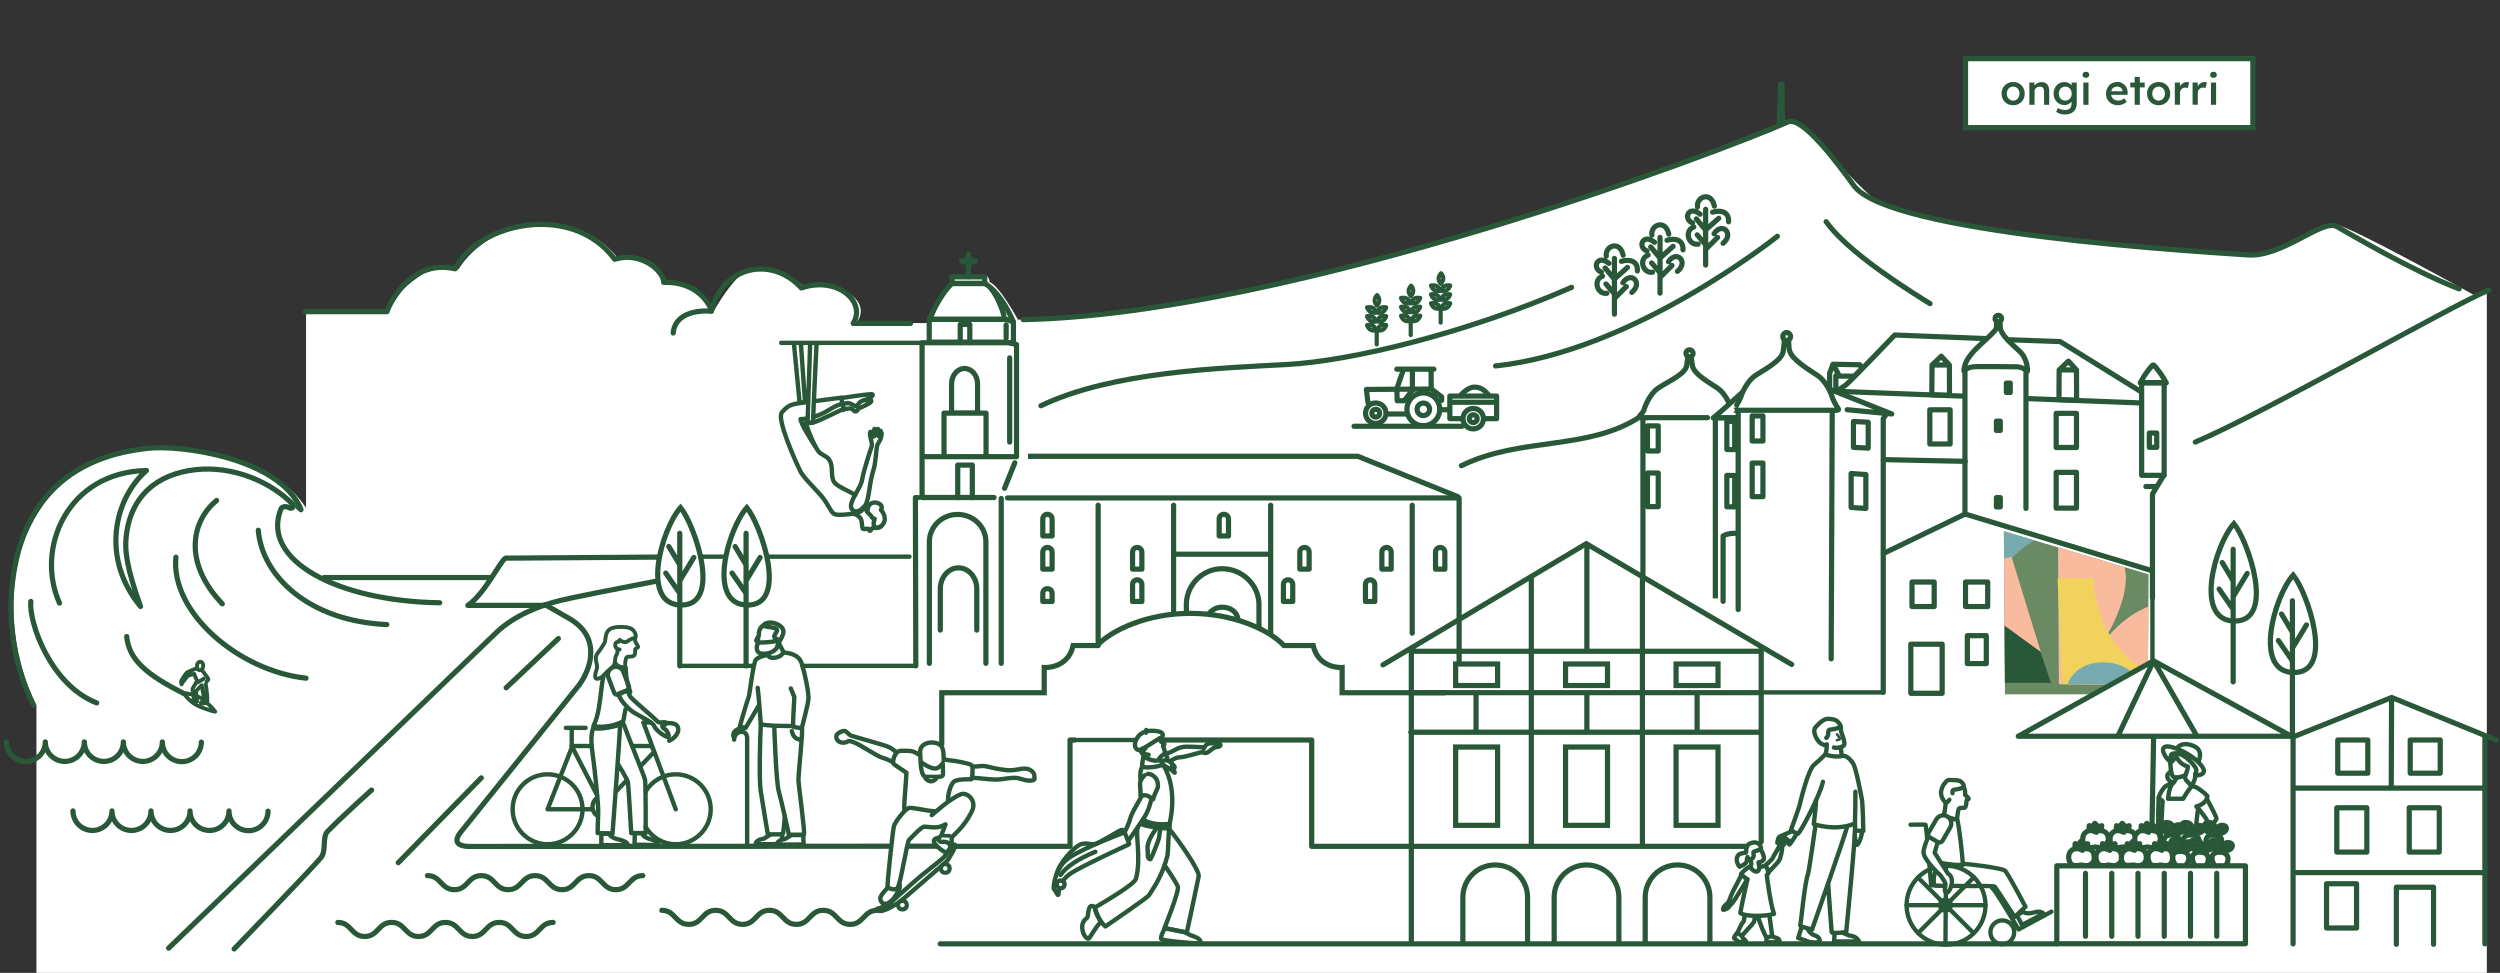 <svg id="illustrations" xmlns="http://www.w3.org/2000/svg" viewBox="0 0 960 373.57"><rect x="0" y="0" width="960" height="373.57" fill="#333333" stroke="none"/><defs><clipPath id="clippath"><path class="cls-3" d="m769.49 204.01 55.58 16.53-.34 46.08h-54.82l-.42-62.61z"/></clipPath><style>.cls-1,.cls-11,.cls-12,.cls-13,.cls-3,.cls-4,.cls-5,.cls-6,.cls-7,.cls-8,.cls-9{fill:none}.cls-1,.cls-11,.cls-12,.cls-13,.cls-15,.cls-16,.cls-18,.cls-19,.cls-4,.cls-5,.cls-6,.cls-7,.cls-8,.cls-9{stroke:#295838}.cls-1,.cls-12,.cls-13,.cls-15,.cls-16,.cls-18,.cls-19,.cls-5,.cls-7,.cls-8,.cls-9{stroke-linecap:round}.cls-1,.cls-11,.cls-12,.cls-13,.cls-15,.cls-16,.cls-18,.cls-19,.cls-8,.cls-9{stroke-linejoin:round}.cls-1,.cls-19{stroke-width:1.5px}.cls-21,.cls-22,.cls-23,.cls-25,.cls-26,.cls-3{stroke-width:0}.cls-4,.cls-5,.cls-6,.cls-7{stroke-miterlimit:10}.cls-12,.cls-16,.cls-4{stroke-width:1.67px}.cls-13,.cls-18,.cls-5,.cls-6{stroke-width:1.69px}.cls-11,.cls-15,.cls-7,.cls-9{stroke-width:2px}.cls-15,.cls-16,.cls-18,.cls-19,.cls-25{fill:#fff}.cls-8{stroke-width:1.6px}.cls-21{fill:#f8bb9d}.cls-22{fill:#77abb0}.cls-23{fill:#295838}.cls-26{fill:#f0d25d}</style></defs><path class="cls-25" d="M951.07 113.86s-49.44-27.49-53.87-27.49-21.06 10.86-26.38 11.08c-5.32.22-60.08-3.33-77.81-5.54-17.74-2.22-64.51-8.2-73.82-15.96C709.88 68.19 700.57 56 700.57 56s-9.09-9.75-11.31-9.53c-2.22.22-33.25 13.3-43.67 16.63-10.42 3.33-74.05 25.05-85.35 28.16-11.31 3.1-71.16 18.84-84.24 21.28-13.08 2.44-53.43 8.42-63.18 9.31-9.75.89-21.95.89-21.95.89s-7.09-13.08-10.86-14.41c-.22-2.44-1.55-2.44-1.55-2.44h-11.97l-.44 3.33s-5.32 4.88-5.99 7.98-2 5.1-2 5.1l-.67 1.77h-28.6s4.21-4.66-.44-9.53c-4.66-4.88-14.63-6.65-18.84-4.21-9.09-5.99-18.18-9.53-23.72-5.76-5.54 3.77-11.53 14.63-11.53 14.63s-4.88-8.42-8.42-9.09c-3.55-.67-9.98-1.55-9.98-1.55s-2.44-7.76-7.98-8.65c-5.54-.89-10.64-.67-10.64-.67s-9.31-14.41-30.82-13.08c-21.5 1.33-30.37 17.29-30.37 17.29s-7.54-2.44-11.75.44-12.41 7.76-14.41 15.08c-11.53.67-32.37.89-32.37.89v75.15c-13.3-20.4-48.77-26.94-72.16-20.62-22.78 6.15-30.92 21.58-35.14 30.82-4.9 10.74-9.98 37.24 3.77 65.85v102.75h940.95V111.26l-3.85 2.6z"/><path class="cls-13" d="M294.57 213.77h54.65M269.04 213.77h9.51"/><g id="chateau"><g id="batiment-1"><path class="cls-11" d="M658.7 160.45v69.34M630.89 222.09v-61.64"/><path class="cls-9" d="M664.05 154.96c-.89-1.94-2.41-4.49-4.6-5.97-3.54-2.39-8.88-5.27-9.56-8.52-.15-.72-.47-3.66-.47-3.66.42-.23.72-.65.72-1.16 0-.74-.61-1.34-1.37-1.34s-1.37.6-1.37 1.34c0 .52.31.96.75 1.18 0 0-.42 2.89-.45 3.39-.22 3.31-7.35 6.38-10.89 8.77-3.54 2.39-5.31 7.56-5.56 8.48-.16.59-1.01 1.58-1.64 2.25-.23.25-.06.66.26.66h25.82M658.44 160.38h8.42"/><path class="cls-11" d="M632.63 163.53h4.13v9.64h-4.13zM632.63 181.63h4.13v12.92h-4.13zM672.84 159.71h4.13v9.64h-4.13zM672.84 177.81h4.13v12.92h-4.13zM666.12 172.65l-3.01-.04v-10.83l3.01.03v10.84zM666.12 194.65l-3.01-.04v-12.06l3.01.04v12.06z"/><path class="cls-9" d="M661.67 230.92v-25.13c2.14-1.29 5.67-.99 5.67-.99M668.77 150.91s-9.91 9.01-10.9 9.54h9.61M703.57 157.7l-.4 95.3M667.46 234.06v-76.13"/><path class="cls-11" d="M705.76 156.74c-.81-1.15-1.88-3.28-2.05-3.88-.27-.95-2.12-6.26-5.83-8.71-3.71-2.45-9.46-5.96-10.58-9.16-.56-1.61-.43-4.5-.43-4.5.41-.27.7-.72.7-1.26 0-.85-.67-1.53-1.49-1.53s-1.49.69-1.49 1.53c0 .52.26.95.65 1.23 0 0-.32 3.48-.51 4.57-.62 3.42-6.86 6.67-10.57 9.12-3.71 2.45-5.57 7.76-5.83 8.71-.23.83-2.73 4.68-2.69 4.68h39.64c.48.01 1.01-.07.5-.8z"/><path class="cls-9" d="m724.25 159.16-1.09 1.59v105.13M702.68 149.51l23.76 9.45-17.13-1.63M717.39 172.08l-5.67-.3v-9.94l5.67.3v9.94zM716.49 195.25l-5.66-.39v-13.03l5.66.39v13.03z"/></g><path class="cls-9" d="m762.68 130.03-35.09-1.39s-17.52 18.29-18.82 19.22c-1.43 1.01-3.58 2.39-3.58 2.39l49.03 1.88M822.15 150.43l-31.06-19.27-20.17-.71M778.33 153.05l43.71 1.68"/><g id="tour_centrale" data-name="tour centrale"><path class="cls-9" d="M777.97 142.09v53.12M754.54 197.6v-55.73M775.78 135.13c-2.72-2.59-7.56-6.56-7.69-9.41-.03 0-.08-2.36-.08-2.36.34-.22.58-.59.58-1.02a1.24 1.24 0 1 0-2.48 0c0 .42.22.77.54 1 0 0 .07 1.35-.04 2.59-.12 1.33-6.77 6.66-9.04 9.35-1.54 1.83-3.14 3.76-3.44 7.09 1.13-.73 1.71-1.33 3.76-1.52 2.05-.2 14.71 0 16.44 0s3.91 1.13 4.04 1.86c.46.07.13-4.97-2.59-7.56zM770.45 147.13h1.48v3.56h-1.48zM766.62 161.72h1.48v3.56h-1.48zM766.62 191.09h1.48v3.56h-1.48z"/></g><g id="fenetres_centrales" data-name="fenetres centrales"><path class="cls-9" d="M741.05 157.37h7.8v13.12h-7.8zM789.57 158.72h7.8v13.12h-7.8zM789.57 181.39h7.8v13.73h-7.8z"/></g><g id="tourelle_droite" data-name="tourelle droite"><path class="cls-9" d="M822.39 146.93h8.64v35.59h-8.64z"/><path class="cls-9" d="M826.48 140.32c.2-.22.54-.22.73 0 .55.64 1.6 1.89 2.39 3.03 1.11 1.61 2.25 3.68 2.25 3.68h-9.99s1.13-2.14 2.25-3.75c.75-1.08 1.83-2.33 2.38-2.97zM830.93 182.46l-4.38 7.22v39.9M824.03 186.83h4.24M825.34 166.28h2.85v5.5h-2.85z"/></g><path class="cls-9" d="m723.22 176.49 31.42.66M797.42 153.69l-6.78-.22.07-11.41h6.66l.05 11.63zM790.73 142.06l3.54-3.38 3.1 3.38M748.61 151.8l-6.79-.22.08-11.41h6.66l.05 11.63zM741.91 140.17l3.55-3.38 3.1 3.38M703.92 139.87l10.29.2.79 1.49-2.98 2.88h-5.67l-2.43-4.57zM703.82 139.92l-1.24 3.38v6.07M704.96 150.11v-5.82"/></g><g id="maison-1"><path class="cls-9" d="M880.54 362.44v-79.07M954.2 283.37v79.07M880.29 283.09l38.12-15.26 40.21 16.39M881.11 302.63h73.1M881.11 335.07h73.1M918.36 267.94l-.12 34.69M897.7 284.16h11.53v12.74H897.7zM925.52 284.16h11.53v12.74h-11.53zM893.39 339.35h11.53v17.01h-11.53zM920.2 362.61V340.7h14.28v21.91"/><g><path class="cls-9" d="M897.33 310.18h11.53v17.01h-11.53zM925.15 310.18h11.53v17.01h-11.53z"/></g></g><g id="eglise"><path class="cls-9" d="m351.67 255.69-.15-64.62h1.07"/><path style="stroke-width:2px;stroke-miterlimit:10;stroke:#295838;fill:none" d="m560.3 190.93-38.87-15.71H394.74"/><path class="cls-9" d="M560.3 254.72V191.2H386.88M389.68 177.73l-3.93 9.77M387.72 175.36h2.63V132.3l-2.63-.7M387.72 169.75v-32.34M387.72 131.6h-33.65v43.76h33.65M387.72 175.36h-33.65v15.68h27.64M386.36 129.78V124.72M386.36 122.59h-29.53v8.8h29.53"/><path class="cls-9" d="M378.23 108.89h-12.67c-4.73 4.25-8.73 13.77-8.73 13.77h29.53M385.49 121c-.79-2.7-2.36-6.97-5.03-10.38M386.43 131.39l2.72.55v-8.33l-2.72-1.02"/><path class="cls-9" d="M389.15 123.61s-4.4-11.03-10.96-14.73M378.58 254.72v-46.71c0-5.78-4.86-10.47-10.85-10.47h0c-5.99 0-10.85 4.69-10.85 10.47v46.71"/><path class="cls-9" d="M375.08 241.95v-15.83c0-4.45-3.13-8.06-7-8.06h0c-3.87 0-7 3.61-7 8.06v15.83M373.37 191.11v-12.52h-5.6v12.52M378.64 174.83v-16.19H362.5v16.19M372.41 131.6v-7h-3.68v7M375.38 158.56v-11.13c0-3.28-2.23-5.93-4.99-5.93h0c-2.75 0-4.99 2.66-4.99 5.93v11.13h9.98z"/><path class="cls-9" d="M400.43 197.48h3.59v6.53c0 .99-.8 1.79-1.79 1.79h0c-.99 0-1.79-.8-1.79-1.79v-6.53h0z" transform="rotate(-180 402.225 201.64)"/><path class="cls-9" d="M468.16 197.48h3.59v6.53c0 .99-.8 1.79-1.79 1.79h0c-.99 0-1.79-.8-1.79-1.79v-6.53h0z" transform="rotate(-180 469.955 201.64)"/><path class="cls-9" d="M400.43 210.22h3.59v6.53c0 .99-.8 1.79-1.79 1.79h0c-.99 0-1.79-.8-1.79-1.79v-6.53h0z" transform="rotate(-180 402.225 214.38)"/><path class="cls-9" d="M434.91 210.22h3.59v6.53c0 .99-.8 1.79-1.79 1.79h0c-.99 0-1.79-.8-1.79-1.79v-6.53h0z" transform="rotate(-180 436.7 214.38)"/><path class="cls-9" d="M434.91 222.64h3.59v6.53c0 .99-.8 1.79-1.79 1.79h0c-.99 0-1.79-.8-1.79-1.79v-6.53h0z" transform="rotate(-180 436.7 226.805)"/><path class="cls-9" d="M499.14 210.22h3.59v6.53c0 .99-.8 1.79-1.79 1.79h0c-.99 0-1.79-.8-1.79-1.79v-6.53h0z" transform="rotate(-180 500.93 214.38)"/><path class="cls-9" d="M492.84 222.64h3.59v6.53c0 .99-.8 1.79-1.79 1.79h0c-.99 0-1.79-.8-1.79-1.79v-6.53h0z" transform="rotate(-180 494.63 226.805)"/><path class="cls-9" d="M530.64 210.22h3.59v6.53c0 .99-.8 1.79-1.79 1.79h0c-.99 0-1.79-.8-1.79-1.79v-6.53h0z" transform="rotate(-180 532.435 214.38)"/><path class="cls-9" d="M551.25 210.22h3.59v6.53c0 .99-.8 1.79-1.79 1.79h0c-.99 0-1.79-.8-1.79-1.79v-6.53h0z" transform="rotate(-180 553.04 214.38)"/><path class="cls-9" d="M524.34 222.64h3.59v6.53c0 .99-.8 1.79-1.79 1.79h0c-.99 0-1.79-.8-1.79-1.79v-6.53h0z" transform="rotate(-180 526.13 226.805)"/><path class="cls-9" d="M400.43 226.03h3.59v3.14c0 .99-.8 1.79-1.79 1.79h0c-.99 0-1.79-.8-1.79-1.79v-3.14h0z" transform="rotate(-180 402.225 228.5)"/><path class="cls-9" d="M384.48 191.42v63.3"/><g><path class="cls-9" d="M451.23 212.82h36.49M455.56 235.05s0-3.24.01-3.42c.29-7.35 6.35-13.24 13.77-13.24h0c7.44 0 13.82 5.91 14.1 13.29v9.36"/><path class="cls-7" d="M464.2 235.75a6.155 6.155 0 0 1 5.01-2.57h0c3.41 0 5.93 1.87 6.17 4.87"/></g><path class="cls-9" d="M365.65 106.32h12.47v2.49h-12.47zM369.26 100.28h5.25"/><circle cx="371.89" cy="100.24" r="1.08" style="stroke-width:2px;stroke-miterlimit:10;stroke:#295838"/><path class="cls-9" d="M371.89 97.59v8.66M421.69 194.01v53.9M450.66 194.01v41.62M487.94 194.01v49.41M542.29 194.01v49.11"/></g><path class="cls-7" d="M554.72 266.01h-39.34v-9.68s-9.06.62-11.12-8.44h-11.24c-5.76-6.24-19.7-12.36-35.98-12.36s-29.96 6.24-35.81 12.36h-9.13c-2.06 9.06-11.12 8.44-11.12 8.44v9.68h-39.34v19.67"/><path class="cls-9" d="M501.98 284.17h1.71v40.82h38.6M412.6 284.17h-1.71v40.82h-50.84M446.84 284.17h54.54"/><path class="cls-13" d="M412.59 284.17h23.28M448.76 318.09c3.44 4.04 11.99 16.18 11.54 18.42-1.14 5.71-4.56 21.55-4.56 21.55l-8.6-1.65s5.76-14.21 5.16-15.93-5.05-8.18-5.05-8.18"/><path class="cls-13" d="M446.65 293.71c2.58 4.05 4.84 11.57 2.58 22.16-.69 3.23-.44 8.37-.9 12.57-1.95 7.63-4.94 11.97-7.18 15.41-.55.84-15.34 11-16.68 11.9-2.39-2.24-4.04-5.54-3.89-7.33 3.44-2.09 15.04-8.75 15.64-11 2.09-7.93-.37-17.39.68-19.63M437.98 299.36c-.23-1.84-.17-3.44.73-5.12M447.36 356.41s-2.02 3.44-1.42 4.19c.6.75 12.74 1.63 14.23 1.7 1.5.07 1.01-1.74-1.23-2.52-3.1-1.09-3.7-1.74-3.7-1.74l-7.87-1.63z"/><path class="cls-13" d="M420.35 348.34c0 1.05 2.09 5.31 2.39 5.54-2.34 2.72-3.67 5.31-4.47 6.34-.18.23-.51.3-.75.15-1.78-1.11-2.43-4.58-1.59-6.19.9-1.72 1.65-1.35 1.8-2.54.15-1.2.3-5.09 2.62-3.29zM408.16 338.29c.73-1.08 1.78-2.16 3.25-3.08 4.93-3.06 19.77-9.9 22-10.93.16-.07.23-.25.16-.42l-1.73-4.26c-2.97 1.23-19.41 7.29-23.17 11.33-3.76 4.04-4.1 9.31-4.04 10.27.79 1.29 1.28 2.02 1.54 2.39.08.11.25.06.26-.08.02-.45.08-1.22.33-2.15"/><path class="cls-13" d="M405.73 335.84c.78-4.24 6.69-10.73 9.33-11.63s3.65.56 5.78-.22c2.13-.79 9.65-5.5 10.04-5.39s.9.9.9.9"/><path class="cls-13" d="M407.26 335.97c2.12-3.12 6.74-6.16 13.35-8.88"/><circle class="cls-13" cx="407.29" cy="339.61" r="1.49"/><path class="cls-13" d="M438.91 314.81c3.7 2.02 7.88 1.8 10.21 1.57-.03.67-.14 1.8-.14 1.8s-9.45-.56-11.05-1.97"/><path class="cls-13" d="M444.2 317.89c-.36.53-3.72 4.86-3.55 7.84.05.95.14 3.03.17 3.42s.76.98 1.01.76 3.14-7.32 3.23-8.19.54-3.66.54-3.66M431.81 319.55c.52-.82 1.76-3.4 2.28-5.49s4.1-7.77 4.4-8.52M442.2 306.64c-.9 3.44-1.15 4.06-2.05 5.93-.9 1.87-6.82 10.21-6.82 10.21"/><path class="cls-13" d="M440.76 297.16c1.62 0 4.25 1.54 3.85 5.22 0 .01 0 .03-.01.04-.8 1.81-1.61 3.44-1.76 4.46-.02.11-.15.15-.22.07-1.02-1.19-3.02-2.07-4.48-1.3-.09.05-.19-.02-.19-.12.1-3.02-.45-4.61 0-5.57s1.07-1.8 1.6-2.24M438.98 289.93c-.17-.43-.7-.97-1.14-1.93M445.42 283.56c.1.24.09.39.17.69.07.27.16.54.41.68.6.35 1.14.59 1.13.82-.02.5-.69.38-.52.8.64 1.63.98 2.53.49 2.92-.49.39-1.83 1.2-2.12 2.28M439.83 287.43c-1.43.2-1.07 2.42 1.25 2.39"/><path class="cls-13" d="M437.54 287.97c-1.26.27-2.06-1.44-1.57-3.01.52-1.68 2.15-5.16 8.52-4.16 2.84.45 2.17 2.21 1.17 2.54-1 .33-6.29 4.23-8.11 4.62zM440.06 281.34l.11-1.04M439.13 290.51c.62.39 4.04 2.26 5.92 1.35.93-.45 1.28 1.37 1.15 1.77-.2.62-6.98 1.72-7.55.53-.28-.59.48-3.65.48-3.65z"/><path class="cls-13" d="M445.89 292.23c1.01-.11 2.16-.76 3.39.31s2.5 2.44 1.43 2.16M450.02 294.39c.62.65 1.21 2.55 1.04 2.36-1.54-1.66-4.18-2.61-4.54-3.23"/><path class="cls-13" d="M447.18 289.5c.5.39 1.18 1.01 1.12 2.47M461.72 288.78c-.95.17-7.64 2.15-8.48 2.01-1.04.08-1.68.22-2.47.67s-1.54.95-1.54.95M447.49 289.67c.62-.28 2.5-1.04 3.17-1.4.67-.36 2.24-1.49 4.8-1.54 2.55-.06 6.18.28 6.94.22M461.76 288.78c.39.36.84.41 1.53.32.56-.07 2.26-1.62 2.71-1.84s.5-.34 1.57-.45c1.07-.11 1.04-.48 1.09-.84s-.4-.25-1.32-.42c-.94-.17-2.78-.25-3.59.11-.7.31-1.09.96-1.48 1.77"/><g id="mairie-2" data-name="mairie"><path class="cls-3" d="m531.05 255.31 78.08-46.53 77.62 46.53-10.52-5.3.66 112.15-135.2.22-.22-112.82-10.42 5.75z"/><path class="cls-7" d="M542.29 324.99h128.08M541.72 281.18h134.59M541.72 265.98h134.59M541.72 250.09h134.59M588.02 221.26v103.23M630.69 221.26v103.23M609.36 265.98v15.09M651.69 265.98v15.09M566.8 265.98v15.09M609.36 209.23v40.75M541.95 248.73V361.3M676.31 248.73v74.52M531.05 255.31l78.08-46.53 78.89 46.37"/><g><path class="cls-7" d="M558.97 254.97h16.11v8.28h-16.11zM601.17 254.97h16.11v8.28h-16.11zM643.61 254.97h16.11v8.28h-16.11zM558.97 286.86h16.11v30.07h-16.11zM601.17 286.86h16.11v30.07h-16.11zM643.61 286.86h16.11v30.07h-16.11zM596.8 362.21v-17.65c0-6.86 5.56-12.42 12.42-12.42h0c6.86 0 12.42 5.56 12.42 12.42v17.65M561.74 362.21v-17.65c0-6.86 5.56-12.42 12.42-12.42h0c6.86 0 12.42 5.56 12.42 12.42v17.65M631.76 362.21v-17.65c0-6.86 5.56-12.42 12.42-12.42h0c6.86 0 12.42 5.56 12.42 12.42v17.65"/></g></g><g id="cirque"><path class="cls-13" d="M332.82 195.93c-.34-.27-.96-.89-1.09-1.19M327.53 197.2c1.12.27 3.13 1.08 3.35 3.14s.23 2.65.58 2.77 1.98-.18 2.11.03.2.74.49.72.85-1.17 1.19-1.19 2.41.15 3.17-.7"/><path class="cls-13" d="M333.29 195.53c-.23-.27.28-2.35 2.33-2.55 2.04-.2 3.72 1.43 2.66 2.8.82.87 2.78 3.8.12 6.27-.68.63-2.23.97-2.45.55-.94-1.79-.18-2.76-.07-3.36-.42-.13-1.15-.39-1.22-.84-.08-.55-2.17-1.9-1.85-2.37s.47-.5.47-.5zM312.63 154.05c4.62-.6 9.87-1.26 10.62-1.36.04 1.3.04 2.5.04 2.5l.45-.04.04 2.28s-.45-.09-1.03.13-8.7 4.32-10.55 4.69c-1.34.27-2.82.09-2.82.09.89 2.82 3.8 10.5 5.63 11.71s3.13 1.39 3.98 3.62c.85 2.23.04 5.63 1.3 7.42 1.25 1.79 5.37 3.23 8.06 4.97"/><path class="cls-13" d="M331.33 195.08c-.06.35-.23.78-.45 1.01-1.12 1.16-7.87 1.83-9.7 1.52-1.83-.31-1.92-1.56-4.25-5.14-2.32-3.58-8-8.31-9.65-11.62-1.65-3.31-9.21-20.07-7.02-22.52s2.99-3.04 7.69-3.66c.63-.08 1.35-.18 2.12-.28"/><path class="cls-6" d="M334.19 165.88c.14-.37.4.63.54 1.12s1.03 1.12.98.09c-.04-1.03-.09-2.41.13-2.41s.31 2.19.49 2.28.54-2.32.76-2.28-.18 2.5.04 2.64.63-2.01.98-1.92-.54 2.01-.4 2.15.58-1.34.8-1.25-.18 1.47-.36 2.19-1.12 1.88-1.34 2.64-.67 6.7-1.12 8.27-1.12 3.93-1.52 6.48-.94 7.33-2.28 8.71-2.73 2.15-3.93 1.61-1.92-1.83 0-5.41 2.82-4.69 3.22-7.2 3.04-10.82 3.58-12.29c.22-2.15-1.12-4.02-.58-5.41z"/><path class="cls-13" d="M312.32 160.11c1.77-.54 3.42-1.25 4.49-1.83 2.06-1.12 4.56-2.9 6.48-3.08M313.03 171.33c-1.3-1.79-5.65-8.85-5.61-10.41.78.02 1.63-.06 2.5-.22M323.24 152.83c1.16-.18 11.44-1.79 11.8-1.39s-.58 1.16-1.79 1.74c-1.21.58-2.28.54-3.04 1.3-.76.76-1.25 1.61-1.83 1.43s-1.92-1.21-2.86-1.12-1.74.31-1.74.31"/><path class="cls-13" d="M323.91 157.16c1.43-.13 2.32-.58 3.22-.09s.85 1.07 1.56.89c.72-.18.36-.76 1.47-1.3 1.12-.54 3.71-1.61 4.2-2.23s.13-.76-.18-.76-2.19-.04-2.19-.04M311.09 132.14l-.99 30.26s1.83-.04 2.1-.13c.04-3.08 1.35-30.12 1.35-30.12M307.54 131.93l1.58 22.42-2.06.4-2.16-22.5"/></g><g id="tracteur"><path class="cls-9" d="M549.55 149.09v-6.89M538.92 141.9l-2.54 7.34.14 4.64h2.7l3.14-4.04v-7.79"/><path class="cls-9" d="M553.59 153.73v-1.34l-3.89-3-25 .15.6 5.09M555.69 157.33h-2.1M540.12 158.97h-7.04M550.6 141.76h-14.22M569.74 160.77h4.96v-8.68h-17.96v8.68h4.86M574.63 154.48h-17.89"/><circle class="cls-9" cx="565.72" cy="160.77" r="3.93"/><circle class="cls-9" cx="565.72" cy="160.77" r="1.5"/><circle class="cls-9" cx="528.29" cy="158.67" r="1.5"/><circle class="cls-9" cx="528.29" cy="158.67" r="3.93"/><g><circle class="cls-9" cx="546.56" cy="157.18" r="2.4"/><circle class="cls-9" cx="546.56" cy="157.18" r="6.29"/></g><path class="cls-9" d="M571.56 151.64c-1.25-1.48-2.7-2.99-5.39-2.99-2.7 0-5.39 3.29-5.39 3.29"/></g><g id="corniche"><path class="cls-9" d="M168.84 231.47c-39.32-.58-68.83-16.38-60.96-36.04.22-.55 1.41-1.46 3.3-.39.88.5 1.99-.61 1.29-1.33-8.33-8.57-22.8-14.97-37.46-13.34C60.34 182 49.72 190.54 48.37 207c-.37 4.53.23 10.97 5.59 25.88-15.1-18.21-10.46-40.97 2.27-52.2-30.24.6-42.82 29.79-33.39 50.91"/><path class="cls-9" d="M114.5 194.77c.51.46 1.2 1.13 1.16 1.03-8.09-20.05-46.74-25.13-59.12-23.63-12.12 1.46-48.68 6.77-52.15 55.7-.42 5.98-.72 24.84 8.56 42.96"/><path class="cls-9" d="M117.5 260.42c-25.77-2.79-52.04-25.17-49.95-46.46M148.54 239.83c-29.85-1.29-47.96-18.61-49.35-36.22"/><path class="cls-9" d="M83.17 192.17c-9.45 7.76-13.13 23.58 2.19 39.7M11.83 230.94c-.82 7.96 7.56 32.1 25.31 38.99M48.65 244.43c.9 8.98 7.64 14.6 21.73 21.8"/><g id="corniche-2" data-name="corniche"><path class="cls-9" d="m253.02 213.92-58.88.41c-2.05 1.02-7.97 13.75-14.51 18.13h29.74"/><path class="cls-9" d="M64.75 364.09s115.18-110.94 125.77-121.13c6.96-6.7 16.97-10.47 24.48-12.35 4.48-1.12 20.73-4.32 37.29-7.5M187.82 221.77h-63.33"/><path class="cls-9" d="m209.4 232.23 9.18 5.28c12.36 7.11 8.45 19.23 3.79 25.55l-45.28 56.26c-3.47 4.24-.9 5.72 3.36 5.72l180.59-.1M214.41 245.21l-20.04 18.89M184.81 298.7l-31.87 32.56M142.68 303.38s-10.33 9.21-16.83 15.81c-2.24 2.28-.46 7.28-2.5 10.02S89.9 364.4 89.9 364.4"/></g></g><path class="cls-9" d="M392.94 122.74c103.91-2.1 269.37-65.14 293.63-75.92 5.5-2.44 19.29 16.17 25.28 24.42 13.48 18.57 132.28 25.3 151.37 26.65 13.16.93 28.62-13.94 34.01-10.94 5.39 2.99 28.5 16.78 47.07 23.97"/><path class="cls-1" d="m684.73 47.58-1.75.73.52-16.11h1.01l.22 15.38z"/><path class="cls-9" d="M843.01 169.75c25.75-10.78 97.17-51.8 112.74-58.39M701.24 85.14c6.65 9.27 22.3 20.61 39.89 31.47"/><g style="clip-path:url(#clippath)"><path style="fill:#6a8a63;stroke-width:0" d="M728.7 196.45h136.77v70.32H728.7z"/><path class="cls-22" d="M764.02 196.96v32.64c4.54-16.32 19.18-25.23 26.92-25.07v-7.91l-26.92.34z"/><path class="cls-21" d="m732.9 224.72 39.53-10.94 11.27 36.67-19.68-14.3-20.86 13.96c-4.71-5.89-4.04-11.44 2.02-14.97-4.88-4.54-12.28-10.43-12.28-10.43z"/><path class="cls-23" d="M742.99 250.12c1.68 2.52 6.22 3.7 8.92 3.7-6.22 1.51-9.08 5.89-9.59 8.41h45.25l-4.04-11.94-19.68-14.3-20.86 14.13z"/><path class="cls-26" d="M728.86 196.62v29.27l34.99-9.93v-19.01s-35.16-.5-34.99-.34z"/><path class="cls-21" d="M790.27 204.02c13.8-4.04 26.41 6.73 26.08 18.51-.35 12.11-10.6 27.09-10.6 27.09s12.79-23.05 38.36-18.51c25.57 4.54 20.52 6.26 20.52 6.26l-.34 26.04-73.69-.67-.34-58.71z"/><path class="cls-26" d="M790.1 222.02h13.96c0 14.97 8.75 36.34 35.16 40.71h-47.27l-1.85-40.71z"/><path class="cls-23" d="m819.2 197.46-6.56 15.31 52.32 18.17.5-10.6s-5.22 2.36-5.38 5.22c-.84-9.25-11.27-21.87-29.27-13.8-2.36-9.42-9.08-13.8-11.61-14.3z"/><path class="cls-22" d="M793.97 262.57s2.69-8.41 13.96-8.24c11.27.17 14.3 8.75 14.3 8.75l-28.26-.5zM854.7 228.08c-7.91-1.65-15.65 2.02-17.16 10.09-1.51 8.08 1.35 15.14 11.61 16.65 10.26 1.51 16.82-5.38 17.83-11.78 1.01-6.39-.17-12.45-12.28-14.97z"/><path class="cls-23" d="m732.23 211.93 20.86 10.26-1.68 3.7-21.03-10.59 1.85-3.37zM826.61 232.4c5.1 3.81 6.67 10.54 6 13.23-.67 2.69-1.79 7.4-7.68 12.06 2.19 1.85 3.36 2.02 3.36 2.02s7.2-3.9 8.52-13.4c1.51-10.88-5.55-15.25-5.55-15.25l-4.65 1.35z"/></g><g id="maison-1-2" data-name="maison-1"><path class="cls-13" d="M826.54 199.03v55.62"/><path class="cls-9" d="m723.23 212.54 31.36-15.16 71.8 21.78"/><path class="cls-15" d="M734.21 223.5h8.52v9.41h-8.52zM754.76 223.5h8.52v9.41h-8.52zM733.75 247.37h12.04v18.86h-12.04zM755.46 244.09h7.28v10.74h-7.28z"/></g><path class="cls-9" d="M164.16 336.24c5.16 0 5.16 5.4 10.33 5.4s5.16-5.4 10.33-5.4 5.16 5.4 10.33 5.4 5.16-5.4 10.33-5.4 5.17 5.4 10.33 5.4 5.16-5.4 10.33-5.4 5.17 5.4 10.34 5.4 5.17-5.4 10.34-5.4M254.15 349.56c5.16 0 5.16 5.4 10.33 5.4s5.16-5.4 10.33-5.4 5.16 5.4 10.33 5.4 5.16-5.4 10.33-5.4 5.17 5.4 10.33 5.4 5.16-5.4 10.33-5.4 5.17 5.4 10.34 5.4 5.17-5.4 10.34-5.4M129.73 354.21c5.16 0 5.16 5.4 10.33 5.4s5.16-5.4 10.33-5.4 5.16 5.4 10.33 5.4 5.16-5.4 10.33-5.4 5.17 5.4 10.33 5.4 5.16-5.4 10.33-5.4 5.17 5.4 10.34 5.4 5.17-5.4 10.34-5.4M77.32 284.98c0 4.13-3.35 7.49-7.49 7.49s-7.49-3.35-7.49-7.49v-.09c0 4.13-3.35 7.49-7.48 7.49s-7.49-3.35-7.49-7.49c0 4.13-3.35 7.49-7.49 7.49s-7.49-3.35-7.49-7.49h-.02c0 4.13-3.35 7.49-7.49 7.49s-7.49-3.35-7.49-7.49c0 4.13-3.35 7.49-7.49 7.49s-7.49-3.35-7.49-7.49M102.92 311.49c0 4.13-3.35 7.49-7.49 7.49s-7.49-3.35-7.49-7.49v-.09c0 4.13-3.35 7.49-7.48 7.49s-7.49-3.35-7.49-7.49c0 4.13-3.35 7.49-7.49 7.49s-7.49-3.35-7.49-7.49h-.02c0 4.13-3.35 7.49-7.49 7.49s-7.49-3.35-7.49-7.49c0 4.13-3.35 7.49-7.49 7.49s-7.49-3.35-7.49-7.49"/><path class="cls-5" d="M308.17 255.69h43.37M261.18 255.69h28.15"/><g><path class="cls-7" d="M261.33 194.91c5.39 6.59 16.17 37.43.3 37.43s-7.56-29.29-.3-37.43zM261.03 204.79v50.9M256.84 209.88l3.99 6.68M266.42 214.07l-5.27 8.74M255.64 220.06l5.39 7.79"/></g><g><path class="cls-7" d="M857.53 210.93v50.9M853.34 216.02l3.99 6.68M862.92 220.21l-5.28 8.74M852.14 226.2l5.39 7.78M857.83 201.05c5.39 6.59 16.17 37.43.3 37.43s-7.56-29.29-.3-37.43z"/></g><g><path class="cls-7" d="M880.29 230.69v52.25M876.1 235.78l3.98 6.68M885.68 239.97l-5.28 8.74M874.9 245.96l5.39 7.79M880.59 220.81c5.39 6.59 16.17 37.43.3 37.43s-7.56-29.29-.3-37.43z"/></g><g><path class="cls-7" d="M286.79 194.91c5.39 6.59 16.17 37.43.3 37.43s-7.56-29.29-.3-37.43zM286.49 204.79v50.9M282.29 209.88l3.99 6.68M291.88 214.07l-5.28 8.74M281.1 220.06l5.39 7.79"/></g><g id="vieillard"><path class="cls-13" d="M292.15 278.23c-.22 3.82-.75 20.74-.07 25.3.67 4.57 2.77 16.84 2.77 16.84s5.02.07 5.69-.07c.18-.04.53-2.47.83-6.88"/><path class="cls-13" d="M297.32 278.98s.67 21.19 1.72 24.85c1.05 3.67 3.89 16.69 3.89 16.69s5.17.15 5.76 0-2.1-19.31-2.1-21.26 1.8-19.01 1.35-19.76M295.07 251.43s-3.67.6-4.79 1.87-2.32 13.25-2.84 14.52c-.52 1.27-3.31 10.69-3.31 11.14s2.25.45 2.25.45 4.66-7.84 4.96-8.44"/><path class="cls-13" d="m303.68 264.38 1.35 3.29s-.67 11.23-.45 11.38 3.29.6 3.29.6 2.25-8.46 2.55-10.93c.3-2.47-1.42-10.41-2.55-13.92-1.12-3.52-4.87-4.04-6.66-4.19"/><path class="cls-13" d="M290.95 264.15c.37 2.5 1.2 13.96 1.2 13.96 3.29.81 12.43.66 12.43.66M300.24 320.45l.12 1.94M298.07 324.14l-7.94.06c0-1.27 1.95-2.02 2.62-2.02s2.92-1.65 2.92-1.65M308.4 320.6l.22 3.67-10.33.07c0-1.27 1.95-2.02 2.62-2.02s2.92-1.65 2.92-1.65l4.57-.07zM295.22 250.98c.06.51-.58 1.37 1.05 1.59 1.63.22 4.15-.51 4.55-2.3-1.18-2.3-2.08-3.42-2.02-4.55M293.28 240.05c-1.65.82-1.95 2.86-1.89 3.99-.45.62-1.01 1.91-1.01 1.91s.17.28.9.67"/><path class="cls-6" d="M291.1 246.62c.84.34 7.19-.17 7.47-.79.28-.62-.95-.51-1.24-1.24s1.18-1.8 1.07-2.75-4.72-1.18-4.94-1.35-.45-1.07 1.74-1.4 6.29 1.4 5.56 4.1c-.73 2.7-2.08 3.59-2.25 4.94-.17 1.35-2.3 2.58-3.99 2.81-1.68.22-5.17.51-3.42-4.32z"/><path class="cls-5" d="M304.06 280.74c.53 2.35 1.65 2.87 2.77 3.22M281.9 284.02c.11-3.57 5-4.29 5-.6v40.84"/><path class="cls-5" d="M281.65 282.78c-.56-2.41 3.03-3.65 4.38-3.31"/></g><g id="champs"><path class="cls-7" d="M399.72 155.8c27.35-13.1 68.65-14.43 94.53-15.84 24.76-1.35 68.88-11.99 109.25-29.62M574.31 140.52c52.83-5.54 108.21-49.78 108.21-49.78M561.19 178.82c22.8-11.17 48.26-5.68 68.34-18.61"/></g><path class="cls-7" d="M519.96 163.69h41.42"/><path class="cls-5" d="M676.37 265.88h46.04"/><g id="vendeuse"><path class="cls-13" d="M843.34 316.93c.25-3.21.75-6.56.75-6.56l-.69-.69s3.96-.89 4.25-3.96c-1.58-1.78-4.5-3.81-5.59-3.81s-3.71 4.8-3.71 4.8h-5.83s.4-4.89 1.98-6.08c0 0-1.88.54-2.97 1.33-1.09.79-2.47 3.56-2.67 4.45l1.58 1.19s-.62 9.89-.67 16.22"/><path class="cls-13" d="M847.45 306.76c1.72 3.17 3.78 7.17 3.68 7.66-.03.14-.45.78-1.04 1.64M843.69 309.83c.99 1.29 3.77 4.76 3.73 5.09M832.91 292.08c-2.08-1.78-4.55-6.92 1.58-5.04s10.78 6.03 11.67 8.31c.89 2.27-2.77 2.67-3.16 2.18s.89-.99.2-2.47-5.24-7.02-9.2-5.54c-1.06.4-.59 7.52.4 8.6.99 1.09 4.45-.2 4.75-.49"/><path class="cls-13" d="M836.08 287.13c1.19-1.48 3.07-1.58 4.75-1.19 3.36.79 4.94 2.77 3.36 6.63M833.51 292.77c1.04-.54 1.68-1.68 1.98-2.77 1.19 3.26 3.86 4.15 4.65 4.35 0 1.98-1.48 3.56-.99 4.65.49 1.09 1.88 1.98 2.18 2.77 1.78-1.68 1.68-4.35 1.68-4.35M833.41 296.33c-.79.69-1.38 1.09-1.09 2.27s2.18 2.08 2.18 2.08.89-.99 1.29-2.08M828.96 306.61c-.17 1.51-.26 7.3-.21 12.72"/></g><g id="_étal" data-name="étal"><path class="cls-15" d="m826.98 253.75 52.91 28.97H775.01l51.97-28.97zM826.98 253.75l-13.76 29.01M826.98 253.75l16.65 28.94M826.99 282.9l-.64 35.41"/><g><path class="cls-15" d="M839.24 325.66c-.38-.44-.78-1.27-.91-2.12-.22-1.42.29-2.94 2.89-2.93 1.4 0 3.07.37 3.14 1.94M841.13 320.02c-4.88-.19-4.4-5-.97-4.06 2.56.7 1.27 3.95 1.27 3.95"/><path class="cls-15" d="M839.3 317.56c1.01.67 1.84 1.22 2.2 2.91"/><g><path class="cls-15" d="M842.47 319.91c3.69.78 4.96-2.95 1.93-2.96-2.17-.01-2.2 2.58-2.2 2.58"/><path class="cls-15" d="M844.54 318.42c-.92.22-1.77.34-2.57 1.5"/></g><g><path class="cls-15" d="M830.98 323.54c-.22-1.42.29-2.94 2.89-2.93 1.48 0 2.36.52 2.81 1.22M833.78 320.02c-4.88-.19-4.4-5-.97-4.06 2.56.7 1.27 3.95 1.27 3.95"/><path class="cls-15" d="M831.95 317.56c1.01.67 1.84 1.22 2.2 2.91"/><g><path class="cls-15" d="M835.12 319.91c3.69.78 4.4-3.19 1.38-3.2-2.17-.01-1.64 2.82-1.64 2.82"/><path class="cls-15" d="M837.39 317.98c-.92.22-1.97.78-2.77 1.95"/></g></g><g><path class="cls-15" d="M847.12 323.06c-.05-1.28.61-2.49 2.93-2.48 2.01 0 3.35 1.07 2.99 2.56M849.96 320c-4.88-.19-4.4-5-.97-4.06 2.56.7 1.27 3.95 1.27 3.95"/><path class="cls-15" d="M848.14 317.54c1.01.67 1.84 1.22 2.2 2.91"/><g><path class="cls-15" d="M851.31 319.88c3.69.78 4.96-2.95 1.93-2.96-2.17-.01-2.2 2.58-2.2 2.58"/><path class="cls-15" d="M853.38 318.4c-.92.22-1.77.34-2.57 1.5"/></g></g><g><path class="cls-15" d="M850.37 332.26c-1.01-1.18-2.18-5.06 1.97-5.05 4.03 0 3.58 3.78 2.39 4.97M852.26 326.62c-4.88-.19-4.4-5-.97-4.06 2.56.7 1.27 3.95 1.27 3.95"/><path class="cls-15" d="M850.43 324.16c1.01.67 1.84 1.22 2.2 2.91"/><g><path class="cls-15" d="M853.6 326.51c3.69.78 4.96-2.95 1.93-2.96-2.17-.01-2.2 2.58-2.2 2.58"/><path class="cls-15" d="M855.67 325.03c-.92.22-1.77.34-2.57 1.5"/></g><g><path class="cls-15" d="M842.82 332.26c-1.01-1.18-2.18-5.06 1.97-5.05 4.03 0 3.58 3.78 2.39 4.97M844.71 326.62c-4.88-.19-4.4-5-.97-4.06 2.56.7 1.27 3.95 1.27 3.95"/><path class="cls-15" d="M842.88 324.16c1.01.67 1.84 1.22 2.2 2.91"/><g><path class="cls-15" d="M846.05 326.51c3.69.78 4.96-2.95 1.93-2.96-2.17-.01-2.2 2.58-2.2 2.58"/><path class="cls-15" d="M848.12 325.03c-.92.22-1.77.34-2.57 1.5"/></g></g><g><path class="cls-15" d="M835.27 331.96c-1.01-1.18-2.18-5.06 1.97-5.05s3.58 3.78 2.39 4.97M837.16 326.32c-4.88-.19-4.4-5-.97-4.06 2.56.7 1.27 3.95 1.27 3.95"/><path class="cls-15" d="M835.33 323.86c1.01.67 1.84 1.22 2.2 2.91"/><g><path class="cls-15" d="M838.5 326.21c3.69.78 4.96-2.95 1.93-2.96-2.17-.01-2.2 2.58-2.2 2.58"/><path class="cls-15" d="M840.58 324.73c-.92.22-1.77.34-2.57 1.5"/></g></g></g><g><path class="cls-15" d="M805.08 319.6c-1.48-.74-3.16-1.14-4.58.4s-.74 5.32 1.48 5.45c2.22.13 1.88-.27 2.76-.2.87.07 1.28.47 2.42.2 1.14-.27 2.54-1.11 2.44-3.27-.13-2.96-2.18-3.18-3.25-3.25.67-.81.72-1.86.72-1.86s-1.32.31-1.66.65c-.2-1.08-.99-1.55-.99-1.55s-.7.61-.7 1.61c-.94-.61-1.44-.72-1.44-.72s-.25.99.09 1.46M820.11 322.18c-.13-2.96-2.18-3.18-3.25-3.25.67-.81.72-1.86.72-1.86s-1.32.31-1.66.65c-.2-1.08-.99-1.55-.99-1.55s-.7.61-.7 1.61c-.94-.61-1.44-.72-1.44-.72s-.25.99.09 1.46"/><path class="cls-15" d="M815.57 319.6c-1.48-.74-3.16-1.14-4.58.4-1.41 1.55-.74 5.32 1.48 5.45 2.22.13 1.88-.27 2.76-.2.87.07 1.28.47 2.42.2M825.06 319.6c-1.48-.74-3.16-1.14-4.58.4s-.74 5.32 1.48 5.45c2.22.13 1.88-.27 2.76-.2.87.07 1.28.47 2.42.2 1.14-.27 2.54-1.11 2.44-3.27-.13-2.96-2.18-3.18-3.25-3.25.67-.81.72-1.86.72-1.86s-1.32.31-1.66.65c-.2-1.08-.99-1.55-.99-1.55s-.7.61-.7 1.61c-.94-.61-1.44-.72-1.44-.72s-.25.99.09 1.46"/><g><path class="cls-15" d="M799.68 326.52c-1.48-.74-3.16-1.14-4.58.4-1.41 1.55-.74 5.32 1.48 5.45 2.22.13 1.88-.27 2.76-.2.87.07 1.28.47 2.42.2 1.14-.27 2.54-1.11 2.44-3.27-.13-2.96-2.18-3.18-3.25-3.25.67-.81.72-1.86.72-1.86s-1.32.31-1.66.65c-.2-1.08-.99-1.55-.99-1.55s-.7.61-.7 1.61c-.94-.61-1.44-.72-1.44-.72s-.25.99.09 1.46M810.17 326.52c-1.48-.74-3.16-1.14-4.58.4-1.41 1.55-.74 5.32 1.48 5.45 2.22.13 1.88-.27 2.76-.2.87.07 1.28.47 2.42.2 1.14-.27 2.54-1.11 2.44-3.27-.13-2.96-2.18-3.18-3.25-3.25.67-.81.72-1.86.72-1.86s-1.32.31-1.66.65c-.2-1.08-.99-1.55-.99-1.55s-.7.61-.7 1.61c-.94-.61-1.44-.72-1.44-.72s-.25.99.09 1.46"/></g><g><path class="cls-15" d="M819.66 326.52c-1.48-.74-2.86-1.02-4.27.52-1.41 1.55-.95 5.11 1.27 5.24 2.22.13 1.79-.18 2.66-.11.87.07 1.28.47 2.42.2 1.14-.27 2.54-1.11 2.44-3.27-.13-2.96-2.18-3.18-3.25-3.25.67-.81.72-1.86.72-1.86s-1.32.31-1.66.65c-.2-1.08-.99-1.55-.99-1.55s-.7.61-.7 1.61c-.94-.61-1.44-.72-1.44-.72s-.25.99.09 1.46M830.15 326.52c-1.48-.74-3.16-1.14-4.58.4-1.41 1.55-.74 5.32 1.48 5.45 2.22.13 1.88-.27 2.76-.2.87.07 1.28.47 2.42.2 1.14-.27 2.11-1.07 2.01-3.23-.13-2.96-1.74-3.22-2.82-3.29.67-.81.72-1.86.72-1.86s-1.32.31-1.66.65c-.2-1.08-.99-1.55-.99-1.55s-.7.61-.7 1.61c-.94-.61-1.44-.72-1.44-.72s-.25.99.09 1.46"/></g></g><g id="etal"><path class="cls-15" d="M789.81 332.48h72.44v29.92h-72.44zM800.83 335.36v24.16M810.91 335.36v24.16M820.99 335.36v24.16M831.07 335.36v24.16M841.15 335.36v24.16M851.23 335.36v24.16"/></g></g></g><path class="cls-7" d="M361.05 362.44h428.62"/><g><path class="cls-7" d="M637.45 91.15v21.41M633.88 94.83l3.24 3.9M642.47 94.6l-5.13 4.58M642.03 101.96l-4.13 4.13M634.22 100.96l3.23 3.79M632.88 97.95c-3.79 1.45-2.01 7.14 1.67 6.58M635.33 93.04c-4.46-3.68-6.69 1.9-2.9 3.35M640.8 89.92c-1.23-5.91-7.03-3.57-6.47.33M646.26 95.94c.22-4.24-3.61-4.49-6.13-3.68M644.14 104.2c4.46-3.79-.45-8.36-3.46-3.68"/><g><path class="cls-7" d="M654.97 80.37v21.41M651.4 84.05l3.24 3.9M659.99 83.82l-5.13 4.58M659.54 91.18l-4.12 4.13M651.74 90.18l3.23 3.79M650.4 87.17c-3.79 1.45-2.01 7.14 1.67 6.58M652.85 82.26c-4.46-3.68-6.69 1.9-2.9 3.35M658.32 79.14c-1.23-5.91-7.03-3.57-6.47.33M663.78 85.16c.22-4.24-3.61-4.49-6.13-3.68M661.66 93.42c4.46-3.79-.45-8.36-3.46-3.68"/></g><g><path class="cls-7" d="M619.94 99.23v21.41M616.37 102.91l3.23 3.91M624.95 102.69l-5.13 4.57M624.51 110.05l-4.13 4.13M616.7 109.05l3.24 3.79M615.36 106.04c-3.79 1.45-2.01 7.14 1.67 6.58M617.82 101.13c-4.46-3.68-6.69 1.9-2.9 3.35M623.28 98.01c-1.23-5.91-7.03-3.57-6.47.33M628.75 104.03c.22-4.24-3.61-4.49-6.13-3.68M626.63 112.28c4.46-3.79-.45-8.36-3.46-3.68"/></g></g><g><path class="cls-8" d="M541.71 123.56v5.11M541.53 123.26s-1.23.32-2.21-.23-1.33-1.78-1.33-1.78 1.23-.32 2.21.23 1.33 1.78 1.33 1.78zM541.82 123.26s1.23.32 2.21-.23c.98-.56 1.33-1.78 1.33-1.78s-1.23-.32-2.21.23-1.33 1.78-1.33 1.78zM541.53 119.83s-1.23.32-2.21-.23c-.98-.56-1.33-1.78-1.33-1.78s1.23-.32 2.21.23 1.33 1.78 1.33 1.78zM541.82 119.83s1.23.32 2.21-.23c.98-.56 1.33-1.78 1.33-1.78s-1.23-.32-2.21.23c-.98.56-1.33 1.78-1.33 1.78zM541.76 113.76s-.87-.93-.84-2.06c.03-1.12.94-2.01.94-2.01s.87.93.84 2.06c-.03 1.12-.94 2.01-.94 2.01z"/><g><path class="cls-8" d="M541.53 116.43s-1.23.32-2.21-.23-1.33-1.78-1.33-1.78 1.23-.32 2.21.23c.98.56 1.33 1.78 1.33 1.78zM541.82 116.43s1.23.32 2.21-.23c.98-.56 1.33-1.78 1.33-1.78s-1.23-.32-2.21.23c-.98.56-1.33 1.78-1.33 1.78z"/></g><g><path class="cls-8" d="M528.66 127.17v5.11M528.48 126.87s-1.23.32-2.21-.23-1.33-1.78-1.33-1.78 1.23-.32 2.21.23c.98.56 1.33 1.78 1.33 1.78zM528.77 126.87s1.23.32 2.21-.23c.98-.56 1.33-1.78 1.33-1.78s-1.23-.32-2.21.23c-.98.56-1.33 1.78-1.33 1.78zM528.48 123.44s-1.23.32-2.21-.23-1.33-1.78-1.33-1.78 1.23-.32 2.21.23c.98.56 1.33 1.78 1.33 1.78zM528.77 123.44s1.23.32 2.21-.23c.98-.56 1.33-1.78 1.33-1.78s-1.23-.32-2.21.23-1.33 1.78-1.33 1.78zM528.71 117.37s-.87-.93-.84-2.06c.03-1.12.94-2.01.94-2.01s.87.93.84 2.06-.94 2.01-.94 2.01z"/><g><path class="cls-8" d="M528.48 120.04s-1.23.32-2.21-.23c-.98-.56-1.33-1.78-1.33-1.78s1.23-.32 2.21.23c.98.56 1.33 1.78 1.33 1.78zM528.77 120.04s1.23.32 2.21-.23c.98-.56 1.33-1.78 1.33-1.78s-1.23-.32-2.21.23-1.33 1.78-1.33 1.78z"/></g></g><g><path class="cls-8" d="M553.22 118.78v5.11M553.04 118.48s-1.23.32-2.21-.23-1.33-1.78-1.33-1.78 1.23-.32 2.21.23 1.33 1.78 1.33 1.78zM553.33 118.48s1.23.32 2.21-.23c.98-.56 1.33-1.78 1.33-1.78s-1.23-.32-2.21.23c-.98.56-1.33 1.78-1.33 1.78zM553.04 115.05s-1.23.32-2.21-.23c-.98-.56-1.33-1.78-1.33-1.78s1.23-.32 2.21.23 1.33 1.78 1.33 1.78zM553.33 115.05s1.23.32 2.21-.23 1.33-1.78 1.33-1.78-1.23-.32-2.21.23c-.98.56-1.33 1.78-1.33 1.78zM553.27 108.99s-.87-.93-.84-2.06c.03-1.12.94-2.01.94-2.01s.87.93.84 2.06-.94 2.01-.94 2.01z"/><g><path class="cls-8" d="M553.04 111.65s-1.23.32-2.21-.23-1.33-1.78-1.33-1.78 1.23-.32 2.21.23c.98.56 1.33 1.78 1.33 1.78zM553.33 111.65s1.23.32 2.21-.23 1.33-1.78 1.33-1.78-1.23-.32-2.21.23c-.98.56-1.33 1.78-1.33 1.78z"/></g></g></g><path class="cls-9" d="M273.21 119.45c-.52-2.62-5.76-11.52-18.33-11 0-4.19-8.38-12.04-18.85-8.9-16.23-21.99-52.36-14.14-61.26 3.67-18.33-4.19-26.18 16.23-26.18 16.23"/><path class="cls-9" d="M258.51 127.86c.52-6.28 6.81-8.9 14.66-8.38 4.19-17.28 23.04-21.47 34.56-8.9 13.61-4.71 25.13 5.24 19.9 13.61h21.99"/><path class="cls-13" d="M299.98 131.67h54.07"/><path class="cls-9" d="M117.15 119.67h31.44"/><g id="pere"><path class="cls-13" d="m712.69 318.94 2.82.16s-.16-10.05-.55-12.14c-.55-2.98-2.27-11.98-3.33-13.74-.77-1.28-2.7-3.48-4.42-2.94-1.72.55-5.48-.08-6.26-.63 0 0-1.8 1.88-4.31 3.99-2.51 2.11-5.4 14.8-5.64 15.74s-3.29 9.4-3.29 9.4 1.88 1.25 2.66 1.33 8.63-14.9 9.63-19.89"/><path class="cls-13" d="M697.35 307.51c.08 1.33-.86 8.93-.86 8.93s8.22 2.98 15.82-.23c.16-5.25.16-8.89.16-12.18"/><path class="cls-13" d="M697.11 317.14s-2.27 16.36-2.82 18.48c-1.25 2.9-2.73 18.93-2.98 19.79-.12.41 4.52 1.53 4.52 1.53s12.78-36.43 13.49-39.56M702.04 339.46c.08 2.35 1.25 17.77 1.33 18.48.08.7 5.56 0 5.56 0s3.91-38.99 3.37-41.73M691.85 355.88l-1.35 4.29 4.23 1.53s2.35.53 3.58 0-.18-2.17-1.35-2.47c-1.85-.46-2.88-2.58-2.88-2.58"/><path class="cls-13" d="m704.47 358.34-.16 3.19h9.55s-.7-1.72-2.58-2.04c-1.88-.31-3.46-1.27-3.46-1.27M706.58 278.34c.47.65.24 2.11.51 2.9.67 1.92 1.45 3.94 1.06 4.85-.27.63-2.66 1.41-3.91.94M701.03 289.58s.74-2.82.27-3.37M706.9 287.35l.31 2.93"/><path class="cls-13" d="M701.5 285.82c-.82.74-2.07-.23-2.58-.55-1.16-.98-3.29-4.34-1.64-6.15 1.53-1.68 3.3-3.24 4.85-3.09s2.49.13 3.51 1.06c1.02.93 1.16 1.68.86 2.07-1.78 1.11-3.85.76-4.27 1.26-.33.41.01 2.45-.93 2.92"/><path d="M705.41 281.98s1.33 1.57 1.17 1.78c-.2.27-1.19.48-1.19.48" style="stroke-linejoin:round;stroke-linecap:round;stroke:#295838;fill:none"/><path class="cls-13" d="M714.95 319.55c-.07 1.83-1.1 4.37-1.8 4.85s-.8-3.35-.93-3.66M688.11 319.06c-.7.63-4.23 1.88-4.82 2.27-.59.39-.63 1.84-.82 2.23s2.43-.2 3.88-.74.39 1.06.67 1.45 2.9-4.11 2.9-4.11"/></g><g id="enfant"><path class="cls-13" d="M672.05 332.66c.44 1.23 1.71 2.11 2.59 2.02.88-.09.94-1.7.94-1.7s2.17-.4 2.43-.75c1.05 1.93 1.05 3.16 1.05 3.16l-.61.61s1.23 10.66 2.77 14.9c-3.86 1.23-11.71.97-12.94-.34.88-4.82 2.72-12.89 2.72-12.89s-2.02-1.31-2.45-2.1c1.23-1.4 2.63-2.54 3.51-2.89zM678.01 332.22s2.67-2.3 2.74-2.76 2.63-4.34 2.63-5.06.32-2.55 1.38-2.63c.85-.07 1.91.2.99 1.58-.92 1.38-1.31 1.25-1.38 2.04-.07.79-.39 3.94-1.31 5.19s-3.68 4.08-3.68 4.08M676.17 326.34c1.37 2.04 1.27 3.66.94 3.99-.16.16-1.02.74-1.76.82"/><path class="cls-13" d="M675.31 331.26c0 .39.22 1.38.22 1.38M672.36 332.46c.18-.5.22-1.4-.13-1.91M671.06 329.1c-.76 1.35.9 2.05-3.07 3.74 0 0-1.88-2.23-.7-4.19.66-1.11 2.52-1.1 3.09-1.21s-.82-3.46 2.98-3.91c2.62-.31 3.07 2.17 2.74 2.43-1.14.9-2.94.84-2.82 1.45.24 1.2.38 2.08-1.39 2.76M675.29 352.4c.13 1.41 2.56 7.03 2.89 7.4.33.36.07 2.04.07 2.04h5.13s.13-1.18-.99-1.58c-1.12-.39-1.78-.53-1.87-.92s-1.05-7.72-1.05-7.72M673.78 351.94s.13 1.38-.36 2.24-4.4 4.83-4.4 5.09-.1.66.33 1.05c.43.39 1.22 1.02 1.12 1.31s-2.7.1-2.7.1-1.71-1.25-1.87-1.45.76-1.68 1.15-2.01c.39-.33 1.58-3.65 2.2-4.04s.62-2.73.62-2.73M667.04 358.26l1.94 1.08M678.38 360l2.2-.53M668.69 336.01c-.31.74-2.82 5.52-3.29 6.38-.47.86-1.49 3.88-1.8 4.23s-1.84 1.22-1.96 2.62c-.04.47 1.61-.35 1.92-.59s.78-1.17 1.25-1.45 2.58-3.64 2.9-4.23 3.29-5.32 3.29-5.32"/></g><g id="surfeur"><path class="cls-1" d="M73.77 269.66c2.13 1.7 7.4 3.42 8.87 3.61-1.19-1.68-3.14-3.32-3.14-3.32"/><path class="cls-1" d="M75.53 256.8c-1.07-.02-3.4 1.34-3.72 1.44s-2.11 2.97-2.2 3.18c-.2.46.11 1.36.11 1.36s.25-.59.67-1.03c.28-.29 1.45-2.13 1.88-2.31s2.28-.71 2.28-.71.7 1.98 1.05 2.38-1.76 3.21-1.7 3.6.67 3.9.67 3.9-1.42.44-1.39.51c.21.46 2.5.18 2.5.18l-.43-3.9 2.19-2.26s1.07 5.49.94 5.74-1.55.79-1.22 1.14c.22.23 1.26.06 1.92-.08.33-.07.49-.37.51-.7.19-2.59-.78-7.22-.64-7.28.16-.08 1.38-.89.97-1.39s-2-3.02-2.47-3.17"/><ellipse class="cls-1" cx="76.82" cy="255.74" rx="1.61" ry="1.2" transform="rotate(-84.9 76.822 255.735)"/><path class="cls-1" d="M78.21 260.61c-.46.42-2.45 1.49-2.45 1.49M78.13 268.51c-.56-.31-2.01-.98-2.26-1.05M73.82 266.78c-1-.29-3.26-.88-3.16-.4.4.67 2.07 2.38 2.07 2.38"/></g><g><path style="fill:#fff;stroke-width:2px;stroke-miterlimit:10;stroke:#295838" d="M754.76 22.52H865.1v26.49H754.76z"/><path class="cls-23" d="M773.06 40.4c-.85 0-1.62-.19-2.28-.58-.67-.38-1.2-.91-1.59-1.58s-.58-1.43-.58-2.29.19-1.62.58-2.29c.39-.67.92-1.2 1.59-1.58.67-.38 1.43-.58 2.28-.58s1.6.19 2.27.58c.67.38 1.2.91 1.58 1.58.38.67.58 1.43.58 2.29s-.19 1.62-.58 2.29c-.38.67-.91 1.2-1.58 1.58-.67.38-1.43.58-2.27.58zm0-1.77c.46 0 .88-.12 1.24-.36s.65-.56.86-.96c.21-.4.31-.85.3-1.36.01-.52-.09-.98-.3-1.38-.21-.4-.5-.71-.86-.95-.36-.23-.78-.35-1.24-.35s-.88.12-1.26.35c-.37.23-.66.55-.87.96-.2.4-.31.86-.31 1.37s.1.96.31 1.36c.21.4.49.72.87.96.37.24.79.36 1.26.36zM779.27 40.24V31.7h1.94l.03 1.75-.37.2c.11-.39.32-.74.63-1.06.31-.32.69-.58 1.12-.77.43-.19.88-.29 1.33-.29.65 0 1.19.13 1.63.39s.77.65.99 1.17c.22.52.33 1.17.33 1.94v5.22h-1.99v-5.07c0-.43-.06-.79-.18-1.08s-.3-.5-.55-.63c-.25-.13-.55-.2-.91-.19-.29 0-.56.05-.8.14-.24.09-.45.22-.63.39s-.32.36-.42.58-.15.45-.15.71v5.15h-1.99zM792.98 43.97c-.64 0-1.27-.1-1.9-.29-.63-.19-1.14-.45-1.53-.76l.71-1.48c.23.16.48.3.76.42s.58.21.9.28.63.1.95.1c.57 0 1.05-.09 1.43-.27.38-.18.67-.45.87-.81.19-.36.29-.81.29-1.35v-1.57l.29.11c-.06.34-.24.65-.53.96-.29.3-.66.55-1.1.74-.44.19-.9.28-1.36.28-.81 0-1.53-.19-2.15-.57a4.06 4.06 0 0 1-1.47-1.55c-.36-.65-.54-1.41-.54-2.26s.18-1.61.53-2.28c.36-.66.85-1.19 1.47-1.57.62-.38 1.32-.58 2.1-.58.32 0 .64.04.94.11.3.08.58.18.83.32s.48.3.69.47c.2.17.37.36.5.55.13.19.21.38.24.57l-.42.13.03-1.98h1.96v7.96c0 .69-.1 1.3-.31 1.83-.2.53-.5.98-.89 1.35-.39.37-.86.65-1.41.84-.55.19-1.18.28-1.88.28zm.08-5.35c.49 0 .92-.11 1.29-.34.37-.23.66-.54.87-.94.2-.4.31-.86.31-1.38s-.11-1-.32-1.4c-.21-.4-.5-.72-.87-.95-.37-.23-.79-.34-1.28-.34s-.91.12-1.28.35c-.37.23-.66.55-.87.96-.21.41-.32.87-.32 1.39s.11.96.32 1.37c.21.41.5.72.87.95.37.23.79.34 1.28.34zM800.97 29.88c-.4 0-.71-.1-.93-.3-.22-.2-.33-.48-.33-.85 0-.35.11-.63.34-.84s.53-.32.92-.32c.41 0 .73.1.95.3.22.2.33.49.33.87 0 .34-.11.61-.34.83s-.54.32-.94.32zM800 40.24V31.7h1.99v8.54H800zM813.29 40.4c-.9 0-1.69-.19-2.37-.57a4.14 4.14 0 0 1-1.61-1.55c-.38-.65-.58-1.4-.58-2.25 0-.67.11-1.28.32-1.83.22-.55.52-1.03.9-1.44.38-.4.84-.72 1.38-.94.54-.22 1.12-.33 1.76-.33.56 0 1.09.11 1.57.32.49.22.91.51 1.26.88.36.37.63.82.82 1.33.19.51.28 1.07.27 1.68l-.02.7h-6.92l-.37-1.36h5.62l-.26.28v-.36c-.03-.33-.14-.63-.32-.88s-.42-.45-.71-.6-.6-.22-.95-.22c-.53 0-.97.1-1.34.31-.36.2-.64.5-.82.88-.18.38-.28.86-.28 1.44s.12 1.03.35 1.44c.23.41.56.73.99.95.43.22.93.33 1.5.33.4 0 .77-.06 1.1-.19.34-.13.7-.36 1.09-.7l.99 1.38c-.29.27-.62.5-1 .69-.37.19-.76.34-1.18.45-.41.11-.82.16-1.21.16zM818.02 33.55V31.7h5.54v1.85h-5.54zm1.69 6.69V29.53h1.99v10.71h-1.99zM828.92 40.4c-.85 0-1.62-.19-2.28-.58-.67-.38-1.2-.91-1.59-1.58s-.58-1.43-.58-2.29.19-1.62.58-2.29c.39-.67.92-1.2 1.59-1.58.67-.38 1.43-.58 2.28-.58s1.6.19 2.27.58c.67.38 1.2.91 1.58 1.58.38.67.58 1.43.58 2.29s-.19 1.62-.58 2.29c-.38.67-.91 1.2-1.58 1.58-.67.38-1.43.58-2.27.58zm0-1.77c.46 0 .88-.12 1.24-.36s.65-.56.86-.96c.21-.4.31-.85.3-1.36.01-.52-.09-.98-.3-1.38-.21-.4-.5-.71-.86-.95-.36-.23-.78-.35-1.24-.35s-.88.12-1.26.35c-.37.23-.66.55-.87.96-.2.4-.31.86-.31 1.37s.1.96.31 1.36c.21.4.49.72.87.96.37.24.79.36 1.26.36zM835.13 40.24V31.7h1.96l.03 2.72-.28-.62c.12-.43.32-.82.62-1.17s.63-.62 1.01-.82c.38-.2.79-.3 1.21-.3.18 0 .36.02.53.05.17.03.3.07.41.11l-.53 2.19c-.12-.06-.27-.12-.44-.16s-.35-.06-.52-.06c-.27 0-.53.05-.77.15a2.003 2.003 0 0 0-1.07 1.07c-.1.24-.15.52-.15.82v4.55h-2.01zM841.95 40.24V31.7h1.96l.03 2.72-.28-.62c.12-.43.32-.82.62-1.17s.63-.62 1.01-.82c.38-.2.79-.3 1.21-.3.18 0 .36.02.53.05.17.03.3.07.41.11l-.53 2.19c-.12-.06-.27-.12-.44-.16s-.35-.06-.52-.06c-.27 0-.53.05-.77.15a2.003 2.003 0 0 0-1.07 1.07c-.1.24-.15.52-.15.82v4.55h-2.01zM849.97 29.88c-.4 0-.71-.1-.93-.3-.22-.2-.33-.48-.33-.85 0-.35.11-.63.34-.84s.53-.32.92-.32c.41 0 .73.1.95.3.22.2.33.49.33.87 0 .34-.11.61-.34.83s-.54.32-.94.32zM849 40.24V31.7h1.99v8.54H849z"/></g><g id="skateur"><path class="cls-18" d="M344.21 288.94s-1.2-1.28-2.88-2.08-13.61-4-14.57-4.4-1.52-1.6-2.4-1.76-3.02.92-3.2 1.84c-.24 1.2.72 2.72 2.8 2.64 2.08-.08.96-1.2 3.84-.16s8.56 5.2 10.97 5.92c2.4.72 3.84 1.6 3.84 1.6M373.83 294.3c1.28.24 3.04-.48 4.96 0s4.64 1.12 7.84 1.44c3.2.32 5.2-.8 7.36-.56s3.28 1.84 3.2 2.72.64 1.68-1.2 1.84-3.11-.44-4.88-.88c-2.24-.56-5.44.4-8.32.48-2.88.08-8.56-.8-9.45-.64M357.66 285.1c3.6.16 4.4 1.52 4.64 4.24s-.08 4.16-.16 5.92.32 2.8-.96 2.96-4.32.08-5.44.08-1.52-.96-1.92-2.8c-.4-1.84-.32-4.72-.48-6.48s.96-3.76 4.32-3.92z"/><path class="cls-18" d="M352.78 289.74c-1.52-1.04-2.4-1.44-4.88-1.44s-3.12-.16-4.08 1.44c-.96 1.6-.96 3.12-.72 3.52s4.48 3.04 4.96 3.44c0 2.32-1.04 12.65-.8 13.93l.24 1.28M362.7 291.58c.96.4 3.68.48 5.84.96s4.32.8 4.72 1.52.16 5.2-.32 5.2-5.44-.24-6.72.96-2.4 5.2-2.16 7.6M340.77 340.97c-.8.96-3.04 3.04-2.72 4.4.32 1.36 1.52 2.48 3.6 1.04s2.88-3.84 3.28-4.24.8-1.36.4-3.04"/><path class="cls-18" d="M358.86 311.51c-2.24 0-8.24-1.44-9.69-1.28s-5.52 5.44-5.92 7.04c-.4 1.6-2.72 22.97-2.4 23.37s2.72 1.6 3.84.24c1.12-1.36 3.68-17.85 4.4-18.41s4.72-5.12 5.92-5.04c1.2.08 3.36.4 4.88.24 1.52-.16 3.2-1.12 3.2-1.12l-1.84 4.8s3.6-.88 4.16.24c4-3.84 5.91-6.23 7.84-10.17s-1.76-7.2-4.08-6.48c-3.77 1.17-11.37 8.08-11.37 8.08"/><path class="cls-18" d="M360.78 321.52c-1.04.48-2.32.4-2.16 1.68s4.08 4.4 5.04 4.16 1.28-1.2 1.6-2.64c.32-1.44.08-2.32.24-2.96"/><path class="cls-18" d="M359.38 322.12c1.28.12 1.2 1.08 1.88 1.12.68.04 2.12-.16 2.92.52s.92 1.44.92 1.44"/><path class="cls-18" d="M336.77 349.01c1.32-.48 3.48-.84 5.72-2.84 2.24-2 9.25-8.28 11.57-10.17 2.32-1.88 8-6.28 8.68-7.16.68-.88 2.64-4.68 3.8-4.52s-2.6 6.2-3.16 6.6c-.56.4-17.65 15.41-18.53 15.85s-7.28 4.84-8.08 2.24z"/><circle class="cls-18" cx="362.98" cy="333.48" r="1.64"/><circle class="cls-25" cx="362.98" cy="333.48" r=".78"/><circle class="cls-18" cx="346.53" cy="347.57" r="1.64"/><circle class="cls-25" cx="346.53" cy="347.57" r=".77"/><path class="cls-18" d="M353.96 292.84c1.26.96 3.6 2.28 5.1 2.28s2.7-1.74 2.7-1.74M355.4 298.85c.66.9 2.46 2.1 4.14.06"/></g><g><path class="cls-12" d="M733.65 316.68s5.4-.08 5.74 0 2.16 23.28 2.16 23.28l17.03.25M774.48 351.39c.65 1.3 1.97 3.79 1.97 3.79l8.26-4.38c-1.17-1.21-3.17-.55-4.23-.28-1.07.28-3.15.29-3.52-.46-1.22.61-2.38 1.36-2.47 1.32zM753.96 302.27c.78.63.7 2.53.6 2.91.63.65 1.55 1.29 1.38 1.63s-.8.23-.78.44-.15 2.52-.6 2.84-1.98-.12-2.34.46-.69 3.54-.73 4.07c-2.16-.15-3.81-.84-5.14-1.53.47-1.03.8-4.54.82-4.9"/><path class="cls-12" d="M748.56 307.09c-.25.52-.86 1.12-1.37 1.15-1.11-.93-2.33-2.91-1.63-5.14.69-2.23 1.34-2.33 1.46-2.54s.48-1.18 1.96-1.04 3.22-.13 4.19.76 1.11 1.61.82 1.98c-1.7 1.06-3.68.72-4.08 1.21-.32.39-.12 1.13-.12 1.13"/><path class="cls-16" d="M777.79 348.21s-6.86-13.14-7.9-13.91c-1.79-1.33-25.82-4.31-26.27-2.15s-1.81 6.42-.58 7.8c.51.57 22.45-.06 22.95.5s7.65 11.66 7.65 11.66 3.66-3.57 4.16-3.91z"/><circle class="cls-12" cx="747.28" cy="347.6" r="15.15"/><path class="cls-16" d="M750.6 332.09c-5.29-.57-6.6-.91-8.07-1.33.42-5.75-.72-18.54 4.72-17.28 2.3 1.36 4.26 1.15 4.26 1.15.65.97 2.19 14.82 2.21 17.53l-3.12-.07z"/><path class="cls-4" d="m747.05 362.74.23-30.29"/><path class="cls-12" d="M732.13 347.6h30.29M757.96 336.86l-21.41 21.42M736.52 336.98l21.23 21.23"/><path class="cls-16" d="m744.1 323.32-1.2 4.13 5.14 8.07s1.07.32 1.46 2.19-1.17 5.64-2.23 5.02.11-2.72-.31-3.68-1.79-2.87-1.79-2.87-6.58-5.98-6.55-9.04c0-.94 1.1-4.37 1.99-6.05"/><path class="cls-16" d="M745.18 312.82h0c1.7 0 3.09 1.38 3.09 3.09v5.89c0 .74-.6 1.34-1.34 1.34h-3.49c-.74 0-1.34-.6-1.34-1.34v-5.89c0-1.7 1.38-3.09 3.09-3.09z" transform="rotate(30 745.18 317.97)"/><path class="cls-12" d="m787.76 350.07-12.64 6.85s-9.04-15.46-10.14-15.88"/><circle class="cls-12" cx="768.89" cy="358" r="4.57"/><circle class="cls-4" cx="747.05" cy="347.6" r="2.06"/></g><g><g id="velo"><circle class="cls-13" cx="210.27" cy="310.76" r="13.42"/><path class="cls-13" d="M247.96 303.88c2.34-3.92 6.63-6.54 11.53-6.54 7.41 0 13.42 6.01 13.42 13.42s-6.01 13.42-13.42 13.42c-4.94 0-9.26-2.67-11.59-6.65"/><path class="cls-13" d="M249.8 277.44c-1.61-.02-2.75-.02-2.75-.02l12.43 33.34M256.96 284.45c4.15-1.92 4.79-6.39.96-6.71-.8-.07-1.74-.12-2.73-.16M219.54 280.08v7.03l-9.27 23.65h17.26M240.75 299.55l-4.11 4.28M243.21 286.47h7.01l.96 2.24-5.05 5.3"/><path class="cls-13" d="m229.29 305.39-9.75-18.92h7.58M229.45 313.31a4.143 4.143 0 0 1-1.92-3.51c0-1.35.65-2.56 1.65-3.32M217.3 279.51h7.56"/></g><path class="cls-13" d="M240.17 272.4c-.4 2.32-.75 4.07-.84 4.56-4.58 2.51-10.02 2.33-11.45 1.81 4.17-7.9 1.65-23.78 7.84-24.98.59 1.51 2.16 2.5 3.16 2.5 1.08 0 1.18-.43 1.18-.43.58 1.02-.31 3.67 1.95 9.87"/><path class="cls-13" d="m240.78 265.11-3.13 1.53c-.67.32-1.47.05-1.8-.62l-2.11-5.54a3.09 3.09 0 0 1 1.42-4.13h0a3.09 3.09 0 0 1 4.13 1.42l2.11 5.54c.32.67.05 1.47-.62 1.8z"/><path class="cls-13" d="M237.53 266.38c.17 1.98 3.5 5.7 5.68 7.11 2.18 1.41 7.51 3.82 7.96 5.27.45 1.45 3.9 4.05 5.14 4.22 1.25.17-.26-2.7-1.1-3.07-.84-.37-1.09-1.26-.78-1.23s1.96-.95 1.11-1.25-2.46.38-3.04-.37c-.58-.75-9.86-8.57-10.42-9.48-.57-.91-1.16-2.52-1.16-2.52l-3.4 1.33zM227.79 279.53c-.69 2-.98 4.77-.29 9.46.69 4.69 2.36 20.07 2.22 23.04-.13 2.98-.24 7.85-.24 7.85l5.73.17s2.96-39.32 2.89-41.76c-4.18 1.28-8.47 1.84-10.31 1.24zM239.57 278.28c1.24 3.63 7.75 19.51 8.11 21.11.36 1.6.25 20.52.25 20.52h-5.54s-1.03-17.9-1.25-19.33c-.21-1.43-3.75-7.03-3.75-7.03M230.94 320.14c-.04 1.49-.04 4.39-.04 4.39l10.2.04c.01-1.37-2.77-2.04-3.94-2.3s-3.18-1.26-3.16-2.13c-1.49-.04-2.98.08-3.06 0zM243.77 319.95c-.07 1.49-.12 4.39-.12 4.39l9.34.18c-.43-1.67-2.5-2.07-3.56-2.36-1.07-.28-2.89-1.31-2.85-2.17-1.36-.06-2.74.04-2.8-.05z"/><path class="cls-19" d="M237.93 245.73c.8.66 2.19 1.23 3.09.49s2.08-1.13 2.71-1.31c.27-.08.45-.34.42-.62-.08-.99-.61-3.12-3.74-3.44-4.11-.42-6.67.26-7.41 2.18s-.36 2.94-.91 3.91-1.86 2.99-2.49 3.76c-1.95 2.35.29 4.22-.5 6.43-.23.65-1.42 3.94.54 3.49 1.09-.25 1.73-.83 2.48-1.67 1.39-1.54 3.49-3.13 3.71-3.56.38-.74.27-2.75.78-3.71s.59-1.11.47-1.91"/><path class="cls-19" d="M237.59 246.44c-.73.04-1.52.28-1.31 1.58s1.65 1.39 1.65 1.39M243.87 245.22c-.07.57.03 1.05.14 1.27.36.74 1.04 1.58 1.03 1.89s-1.25.76-1.17 1.02.08 1.8-.27 2.21-1.05.55-2.23.55c-1.04 0-1.17.96-1.31 2.74"/></g></svg>